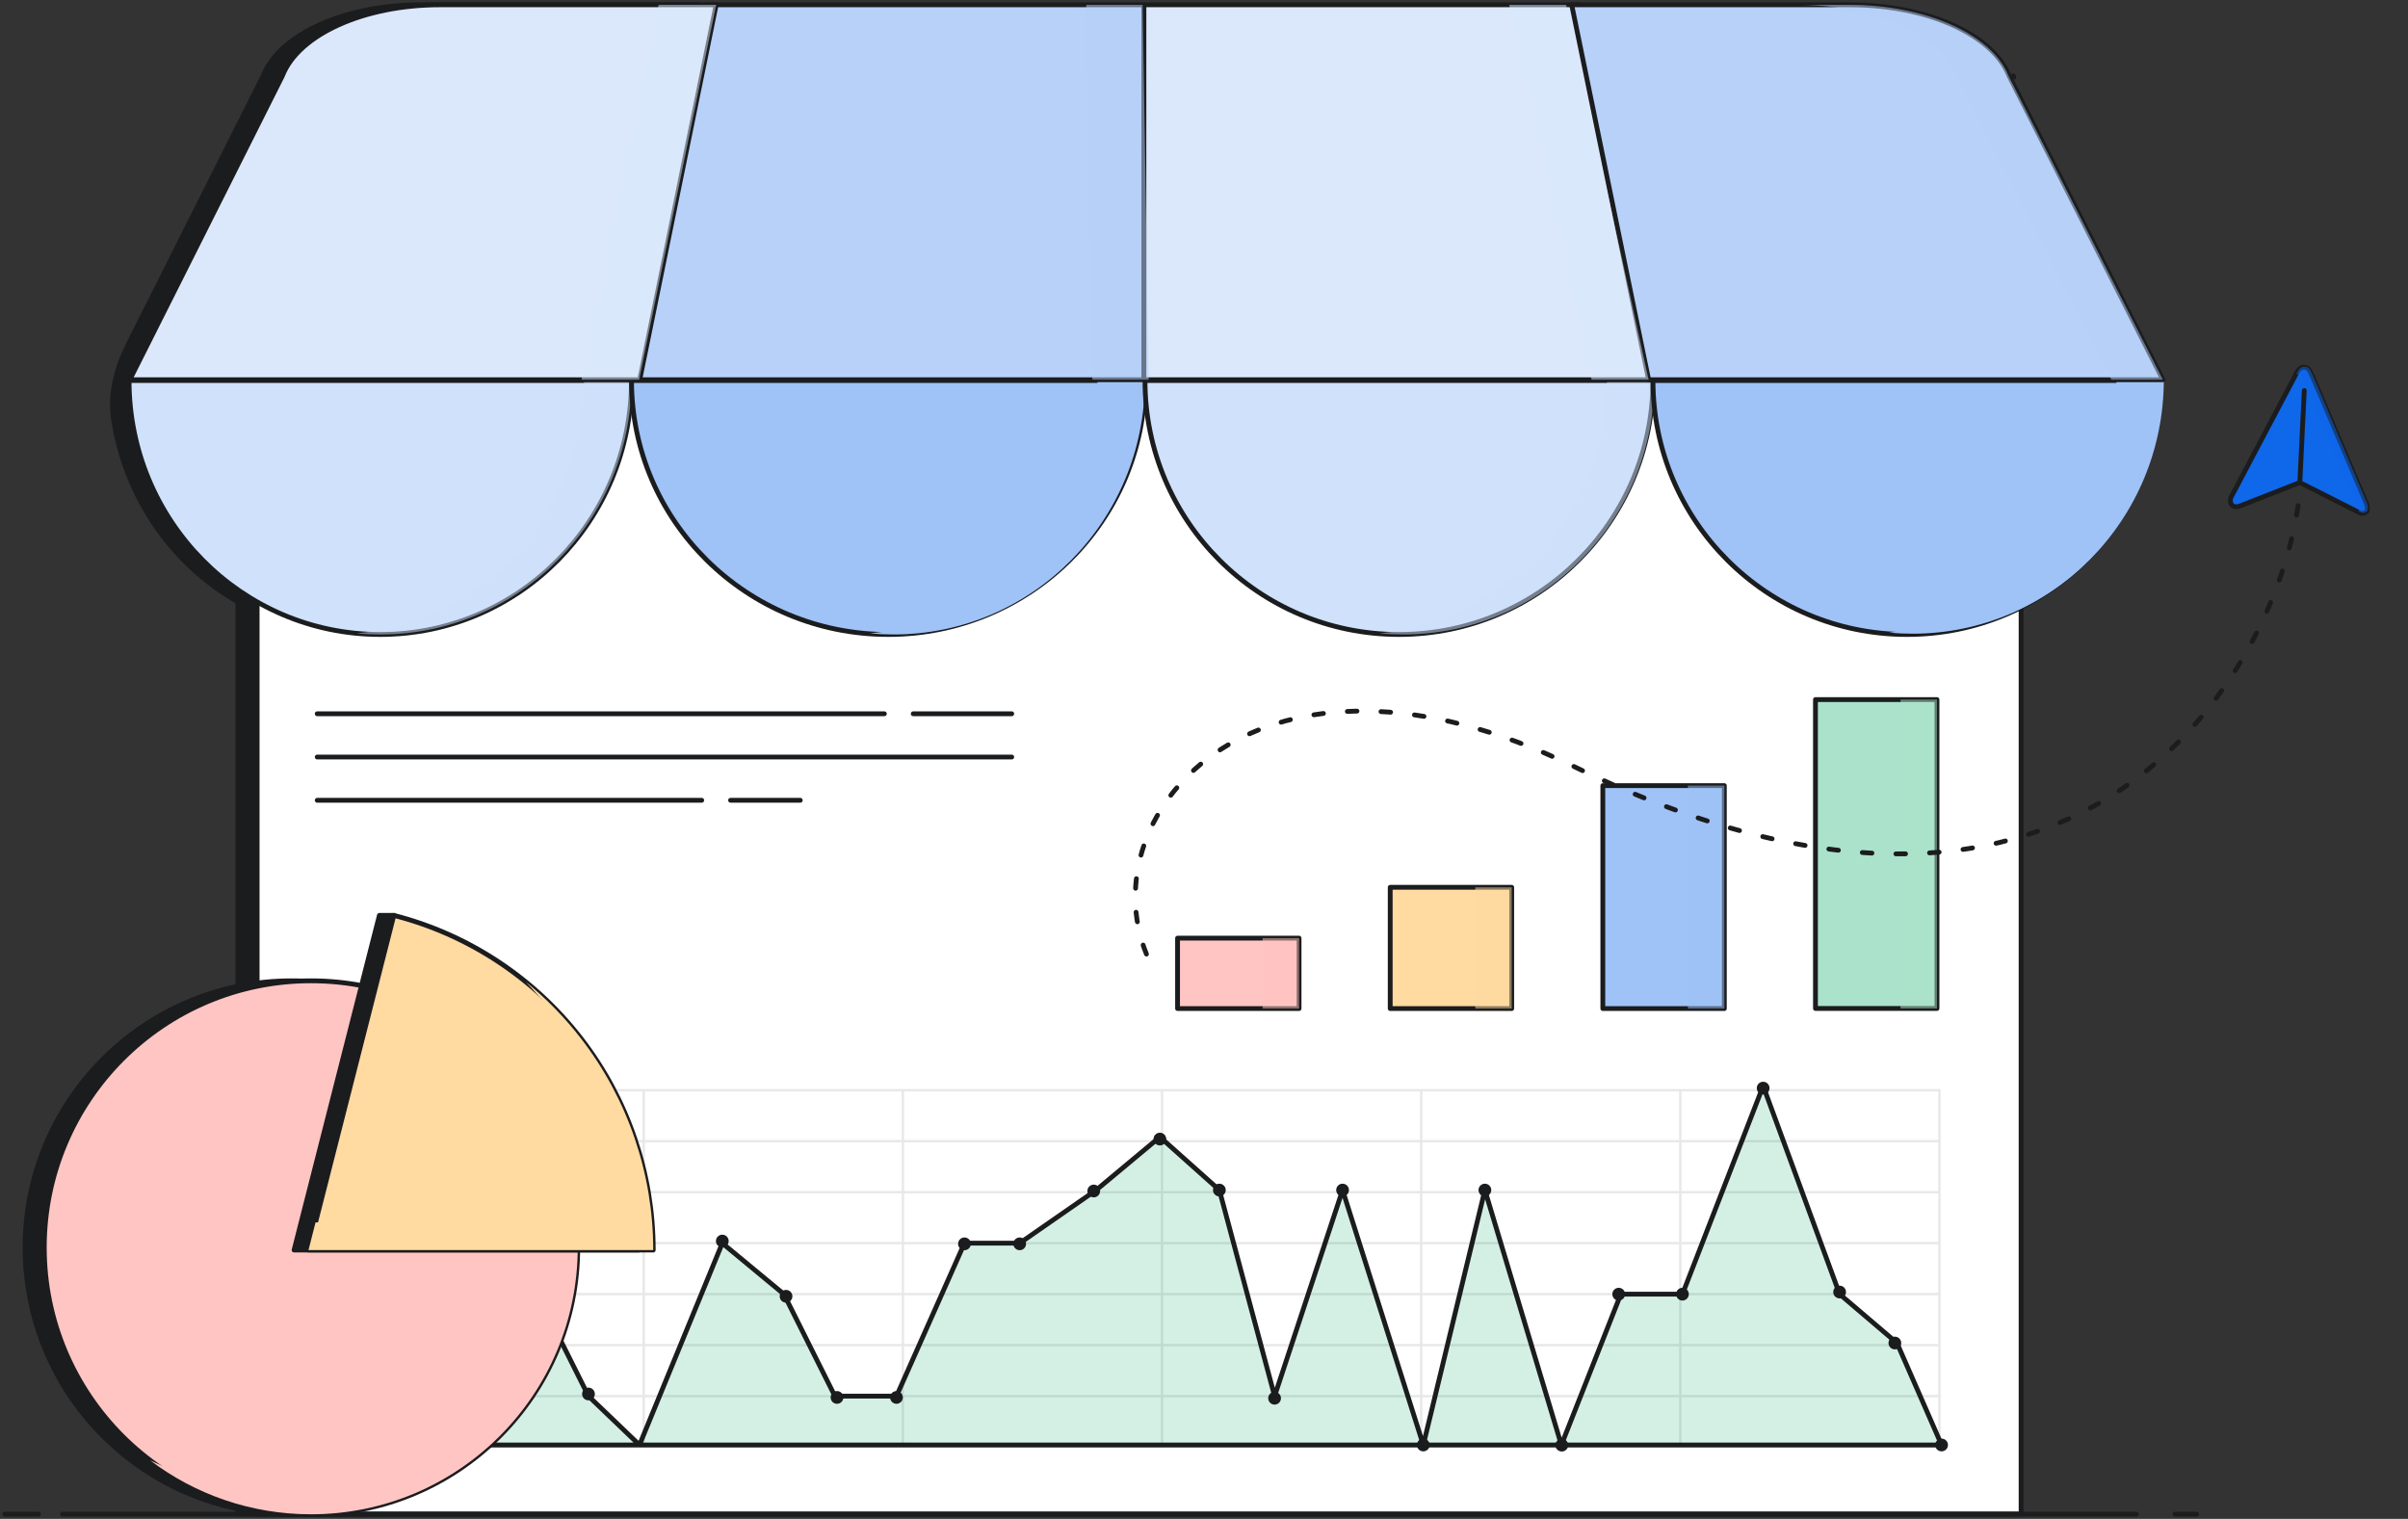<?xml version="1.0" encoding="UTF-8"?>
<svg xmlns="http://www.w3.org/2000/svg" width="501" height="316" viewBox="0 0 501 316" fill="none">
  <rect x="0" y="0" width="501" height="316" fill="#333333" stroke="none"/>
  <path d="M54.751 15.785L54.619 16.051L26.724 71.586C24.275 76.461 22.801 81.874 23.626 87.266C26.117 103.548 35.854 117.457 49.5 125.23V314.999H416.5V64.499C416.5 56.215 409.784 49.499 401.5 49.499H135.114L145 1H87.514C71.748 1.006 58.114 7.158 54.751 15.785Z" fill="#1B1C1E" stroke="#1B1C1E"></path>
  <path d="M53.5 64.499C53.5 56.215 60.216 49.499 68.5 49.499H405.5C413.784 49.499 420.5 56.215 420.5 64.499V314.999H53.5V98.469V64.499Z" fill="white" stroke="#1B1C1E" stroke-linecap="round" stroke-linejoin="round"></path>
  <rect x="245" y="195.185" width="25.28" height="14.647" fill="#FFC5C3" stroke="#1B1C1E" stroke-linecap="round" stroke-linejoin="round"></rect>
  <g style="mix-blend-mode:overlay">
    <path d="M255.743 198.544H254.479M248.791 205.109V198.544H252.583" stroke="#FFC5C3" stroke-linecap="round" stroke-linejoin="round"></path>
  </g>
  <g style="mix-blend-mode:multiply">
    <rect x="262.693" y="195.185" width="7.584" height="14.647" fill="#FFC5C3" fill-opacity="0.5"></rect>
  </g>
  <rect x="289.242" y="184.607" width="25.28" height="25.226" fill="#FFDAA1" stroke="#1B1C1E" stroke-linecap="round" stroke-linejoin="round"></rect>
  <g style="mix-blend-mode:overlay">
    <path d="M299.983 188.67H298.719M293.031 195.236V188.67H296.823" stroke="#FFDAA1" stroke-linecap="round" stroke-linejoin="round"></path>
  </g>
  <g style="mix-blend-mode:multiply">
    <rect x="306.936" y="184.607" width="7.584" height="25.226" fill="#FFDAA1" fill-opacity="0.5"></rect>
  </g>
  <rect x="333.479" y="163.449" width="25.28" height="46.383" fill="#9FC2F7" stroke="#1B1C1E" stroke-linecap="round" stroke-linejoin="round"></rect>
  <g style="mix-blend-mode:overlay">
    <path d="M344.225 167.08H342.961M337.273 173.645V167.08H341.065" stroke="#9FC2F7" stroke-linecap="round" stroke-linejoin="round"></path>
  </g>
  <g style="mix-blend-mode:multiply">
    <rect x="351.178" y="163.449" width="7.584" height="46.383" fill="#9FC2F7" fill-opacity="0.5"></rect>
  </g>
  <rect x="377.721" y="145.547" width="25.28" height="64.269" fill="#AAE2CB" stroke="#1B1C1E" stroke-linecap="round" stroke-linejoin="round"></rect>
  <g style="mix-blend-mode:multiply">
    <rect x="395.414" y="145.547" width="7.584" height="64.269" fill="#AAE2CB" fill-opacity="0.5"></rect>
  </g>
  <g style="mix-blend-mode:overlay">
    <path d="M387.833 148.622H386.569M380.881 155.187V148.622H384.673" stroke="#AAE2CB" stroke-linecap="round" stroke-linejoin="round"></path>
  </g>
  <path d="M13 315.018H444.5M457 315.018H452.5M8 315.018H1" stroke="#1B1C1E" stroke-linecap="round" stroke-linejoin="round"></path>
  <path d="M80.453 300.631L100.783 258.645L111.832 269.252L122.438 290.466L133.045 300.631L150.281 258.645L163.098 269.252L173.705 290.466H186.521L200.664 258.645H212.154L228.064 247.597L241.323 236.548L253.698 247.597L265.188 290.466L279.331 247.597L296.125 300.631L308.941 247.597L324.852 300.631L337.226 269.252H350.043L366.837 225.941L382.747 269.252L394.68 279.417L403.961 300.631H324.852H296.125H133.045H80.453Z" fill="#AAE2CB" fill-opacity="0.5" stroke="#1B1C1E" stroke-linecap="round" stroke-linejoin="round"></path>
  <circle cx="101.049" cy="258.204" r="1.326" fill="#1B1C1E"></circle>
  <circle cx="111.39" cy="268.81" r="1.326" fill="#1B1C1E"></circle>
  <circle cx="122.437" cy="290.023" r="1.326" fill="#1B1C1E"></circle>
  <circle cx="80.453" cy="300.631" r="1.326" fill="#1B1C1E"></circle>
  <circle cx="150.281" cy="258.204" r="1.326" fill="#1B1C1E"></circle>
  <circle cx="163.539" cy="269.694" r="1.326" fill="#1B1C1E"></circle>
  <circle cx="174.146" cy="290.739" r="1.326" fill="#1B1C1E"></circle>
  <circle cx="186.521" cy="290.739" r="1.326" fill="#1B1C1E"></circle>
  <circle cx="200.664" cy="258.782" r="1.326" fill="#1B1C1E"></circle>
  <circle cx="212.152" cy="258.782" r="1.326" fill="#1B1C1E"></circle>
  <circle cx="227.564" cy="247.788" r="1.326" fill="#1B1C1E"></circle>
  <circle cx="241.322" cy="236.988" r="1.326" fill="#1B1C1E"></circle>
  <circle cx="253.697" cy="247.596" r="1.326" fill="#1B1C1E"></circle>
  <circle cx="265.187" cy="290.907" r="1.326" fill="#1B1C1E"></circle>
  <circle cx="279.332" cy="247.596" r="1.326" fill="#1B1C1E"></circle>
  <circle cx="296.125" cy="300.631" r="1.326" fill="#1B1C1E"></circle>
  <circle cx="308.939" cy="247.596" r="1.326" fill="#1B1C1E"></circle>
  <circle cx="324.941" cy="300.666" r="1.326" fill="#1B1C1E"></circle>
  <circle cx="336.783" cy="269.254" r="1.326" fill="#1B1C1E"></circle>
  <circle cx="350.043" cy="269.254" r="1.326" fill="#1B1C1E"></circle>
  <circle cx="366.836" cy="226.383" r="1.326" fill="#1B1C1E"></circle>
  <circle cx="382.746" cy="268.81" r="1.326" fill="#1B1C1E"></circle>
  <circle cx="394.238" cy="279.418" r="1.326" fill="#1B1C1E"></circle>
  <circle cx="403.959" cy="300.631" r="1.326" fill="#1B1C1E"></circle>
  <path d="M403.517 226.825H80.01V293.073C80.01 297.491 83.591 301.073 88.01 301.073L403.517 301.073M133.928 226.825V301.073M187.847 226.825V301.073M241.763 226.825V301.073M295.682 226.825V301.073M349.6 226.825V301.073M403.519 226.825V301.073M80.01 237.431H403.517M80.01 248.039H403.517M80.01 258.647H403.517M80.01 269.252H403.517M80.01 279.858H403.517M80.01 290.465H403.517" stroke="#1B1C1E" stroke-opacity="0.1" stroke-width="0.5" stroke-linecap="round" stroke-linejoin="round"></path>
  <path d="M66 148.5H184M190 148.5H210.5M210.5 157.5H66M66 166.5H146M152 166.5H166.5" stroke="#1B1C1E" stroke-linecap="round" stroke-linejoin="round"></path>
  <path fill-rule="evenodd" clip-rule="evenodd" d="M131.389 79.16C131.389 108.344 107.987 132.003 79.12 132.003C50.253 132.003 26.852 108.344 26.852 79.16H131.389Z" fill="#CFE1FB" stroke="#1B1C1E" stroke-linecap="round" stroke-linejoin="round"></path>
  <g style="mix-blend-mode:multiply">
    <path d="M74.195 131.772C100.752 129.262 121.538 106.665 121.538 79.16H131.39C131.39 108.344 107.988 132.003 79.121 132.003C77.46 132.003 75.817 131.925 74.195 131.772Z" fill="#CFE1FB" fill-opacity="0.5"></path>
  </g>
  <path fill-rule="evenodd" clip-rule="evenodd" d="M238.223 79.16C238.223 108.344 214.307 132.003 184.806 132.003C155.305 132.003 131.389 108.344 131.389 79.16H238.223Z" fill="#9FC2F7" stroke="#1B1C1E" stroke-linecap="round" stroke-linejoin="round"></path>
  <g style="mix-blend-mode:multiply">
    <path d="M181 131.772C207.557 129.262 228.343 106.665 228.343 79.16H238.194C238.194 108.344 214.793 132.003 185.926 132.003C184.265 132.003 182.622 131.925 181 131.772Z" fill="#9FC2F7"></path>
  </g>
  <path fill-rule="evenodd" clip-rule="evenodd" d="M343.909 79.16C343.909 108.344 320.25 132.003 291.066 132.003C261.881 132.003 238.223 108.344 238.223 79.16H343.909Z" fill="#CFE1FB" stroke="#1B1C1E" stroke-linecap="round" stroke-linejoin="round"></path>
  <g style="mix-blend-mode:overlay">
    <path d="M265 83.5H244M268 83.5H274.5" stroke="#CFE1FB" stroke-linecap="round" stroke-linejoin="round"></path>
  </g>
  <g style="mix-blend-mode:multiply">
    <path d="M287 131.772C313.557 129.262 334.343 106.665 334.343 79.16H344.194C344.194 108.344 320.793 132.003 291.926 132.003C290.265 132.003 288.622 131.925 287 131.772Z" fill="#CFE1FB" fill-opacity="0.5"></path>
  </g>
  <path fill-rule="evenodd" clip-rule="evenodd" d="M449.596 79.16C449.596 108.344 425.937 132.003 396.753 132.003C367.569 132.003 343.91 108.344 343.91 79.16H449.596Z" fill="#9FC2F7" stroke="#1B1C1E" stroke-linecap="round" stroke-linejoin="round"></path>
  <g style="mix-blend-mode:overlay">
    <path d="M370 85H349M373 85H379.5" stroke="#9FC2F7" stroke-linecap="round" stroke-linejoin="round"></path>
  </g>
  <g style="mix-blend-mode:multiply">
    <path d="M393 131.611C419.557 129.102 440.343 106.505 440.343 79H450.194C450.194 108.184 426.793 131.843 397.926 131.843C396.265 131.843 394.622 131.765 393 131.611Z" fill="#9FC2F7"></path>
  </g>
  <path d="M131 79H238V1H147.022L131 79Z" fill="#B7D1F9" stroke="#1B1C1E" stroke-linecap="round" stroke-linejoin="round"></path>
  <path d="M344.341 79H238V1H328.418L344.341 79ZM418.868 15.786L419 16.052C418.968 15.958 418.904 15.871 418.868 15.786Z" fill="#DBE8FC" stroke="#1B1C1E" stroke-linecap="round" stroke-linejoin="round"></path>
  <path d="M418.136 16.051L418.003 15.785C414.611 7.158 400.863 1.006 384.964 1H327L343.008 79H450L418.136 16.051Z" fill="#B7D1F9" stroke="#1B1C1E" stroke-linecap="round" stroke-linejoin="round"></path>
  <g style="mix-blend-mode:multiply">
    <path d="M407.161 15.785L407.294 16.051L439.276 79H450L418.018 16.051L417.885 15.785C414.481 7.158 400.682 1.006 384.724 1H374C389.957 1.006 403.756 7.158 407.161 15.785Z" fill="#B7D1F9" fill-opacity="0.5"></path>
  </g>
  <path d="M58.619 16.051L58.751 15.785C62.114 7.158 75.748 1.006 91.514 1H149L133.101 79H27L58.619 16.051Z" fill="#DBE8FC" stroke="#1B1C1E" stroke-linecap="round" stroke-linejoin="round"></path>
  <g style="mix-blend-mode:multiply">
    <path d="M121 79H132.971L149 1H137.029L121 79Z" fill="#DBE8FC" fill-opacity="0.5"></path>
  </g>
  <g style="mix-blend-mode:multiply">
    <path d="M227.267 79H239L237.734 1H226L227.267 79Z" fill="#B7D1F9" fill-opacity="0.5"></path>
  </g>
  <g style="mix-blend-mode:multiply">
    <path d="M331.148 79H343L325.852 1H314L331.148 79Z" fill="#DBE8FC" fill-opacity="0.5"></path>
  </g>
  <g style="mix-blend-mode:overlay">
    <path d="M57 86H36M60 86H66.5" stroke="#CFE1FB" stroke-linecap="round" stroke-linejoin="round"></path>
  </g>
  <g style="mix-blend-mode:overlay">
    <path d="M160.5 85H139.5M163.5 85H170" stroke="#9FC2F7" stroke-linecap="round" stroke-linejoin="round"></path>
  </g>
  <path d="M116.201 259.553C116.201 290.201 91.356 315.047 60.707 315.047C30.058 315.047 5.213 290.201 5.213 259.553C5.213 228.904 30.058 204.059 60.707 204.059C91.356 204.059 116.201 228.904 116.201 259.553Z" fill="#1B1C1E" stroke="#1B1C1E" stroke-linecap="round" stroke-linejoin="round"></path>
  <path d="M120.201 259.553C120.201 290.201 95.356 315.047 64.707 315.047C34.059 315.047 9.213 290.201 9.213 259.553C9.213 228.904 34.059 204.059 64.707 204.059C95.356 204.059 120.201 228.904 120.201 259.553Z" fill="#FFC5C3" stroke="#1B1C1E" stroke-linecap="round" stroke-linejoin="round"></path>
  <g style="mix-blend-mode:multiply">
    <path d="M55.28 309.29C85.929 309.29 110.775 284.444 110.775 253.796C110.775 235.718 102.131 219.66 88.751 209.527C107.358 218.487 120.199 237.522 120.199 259.555C120.199 290.204 95.353 315.05 64.705 315.05C52.134 315.05 40.539 310.87 31.234 303.824C38.509 307.327 46.666 309.29 55.28 309.29Z" fill="#FFC5C3"></path>
  </g>
  <path d="M117.83 215.994C127.603 228.602 132.907 244.111 132.907 260.075H61.184L78.938 190.445H82V191.302C96.18 195.611 108.709 204.226 117.83 215.994Z" fill="#1B1C1E" stroke="#1B1C1E" stroke-linecap="round" stroke-linejoin="round"></path>
  <path d="M135.907 260.075C135.907 244.111 130.603 228.602 120.83 215.994C111.058 203.386 97.374 194.397 81.938 190.445L64.184 260.075H135.907Z" fill="#FFDAA1" stroke="#1B1C1E" stroke-linecap="round" stroke-linejoin="round"></path>
  <g style="mix-blend-mode:multiply">
    <path d="M114.548 210.238C124.32 222.846 129.625 238.355 129.625 254.319H65.652L64.184 260.077H135.907C135.907 244.114 130.603 228.604 120.83 215.996C117.448 211.633 113.598 207.703 109.368 204.266C111.196 206.152 112.926 208.145 114.548 210.238Z" fill="#FFDAA1"></path>
  </g>
  <g style="mix-blend-mode:overlay">
    <path d="M79 217.156L83.855 199.5M84.543 197L84.405 197.5" stroke="#FFDAA1" stroke-linecap="round" stroke-linejoin="round"></path>
  </g>
  <g style="mix-blend-mode:overlay">
    <path d="M43 211.767C29.002 218.162 18.273 230.472 14.008 245.5M44.383 211.159C44.624 211.057 44.867 210.957 45.11 210.858" stroke="#FFC5C3" stroke-linecap="round" stroke-linejoin="round"></path>
  </g>
  <path d="M238.527 198.5C226.5 169 262.027 127.5 327.526 159.5C435.615 212.307 475.499 136.5 478.499 102" stroke="#1B1C1E" stroke-linecap="round" stroke-linejoin="round" stroke-dasharray="2 5"></path>
  <path d="M478.498 100.391L465.924 105.314C465.21 105.599 464.319 105.375 464.115 104.63C463.986 104.159 464.025 103.76 464.188 103.447C468.785 94.721 473.391 85.999 477.945 77.382C478.201 76.899 478.609 76.465 479.154 76.41C480.365 76.287 480.698 77.412 481.099 78.298C482.814 82.204 484.444 86.158 486.11 90.091C488.103 94.803 490.1 99.524 492.11 104.213C492.418 104.935 492.734 105.605 492.436 106.376C492.233 106.606 491.954 106.755 491.648 106.795C491.343 106.835 491.034 106.762 490.776 106.591C486.913 104.622 482.4 102.358 478.498 100.391Z" fill="#0F67EA"></path>
  <path d="M479.419 81.26L478.498 100.391M478.498 100.391L465.924 105.314C465.21 105.599 464.319 105.375 464.115 104.63C463.986 104.159 464.025 103.76 464.188 103.447C468.785 94.721 473.391 85.999 477.945 77.382C478.201 76.899 478.609 76.465 479.154 76.41C480.365 76.287 480.698 77.412 481.099 78.298C482.814 82.204 484.444 86.158 486.11 90.091C488.103 94.803 490.1 99.524 492.11 104.213C492.418 104.935 492.734 105.605 492.436 106.376C492.233 106.606 491.954 106.755 491.648 106.795C491.343 106.835 491.034 106.762 490.776 106.591C486.913 104.622 482.4 102.357 478.498 100.391Z" stroke="#1B1C1E" stroke-linecap="round" stroke-linejoin="round"></path>
  <g style="mix-blend-mode:screen">
    <path d="M472.986 91.23L472.692 91.77M466.95 102.297L471.956 93.12" stroke="#0F67EA" stroke-opacity="0.8" stroke-linecap="round" stroke-linejoin="round"></path>
  </g>
  <g style="mix-blend-mode:multiply">
    <path d="M477.762 77.853C478.694 77.864 479.05 78.689 479.382 79.458C479.425 79.557 479.467 79.655 479.51 79.75C480.713 82.489 481.873 85.251 483.034 88.013C483.528 89.191 484.023 90.368 484.521 91.543L484.798 92.199C486.7 96.692 488.604 101.193 490.521 105.665C490.535 105.697 490.549 105.729 490.563 105.761C490.66 105.988 490.755 106.211 490.829 106.435C490.854 106.447 490.879 106.46 490.904 106.473C491.162 106.644 491.471 106.717 491.777 106.677C492.082 106.637 492.361 106.488 492.564 106.258C492.848 105.521 492.573 104.877 492.279 104.191C492.266 104.159 492.252 104.127 492.238 104.095C490.321 99.623 488.417 95.123 486.515 90.629L486.238 89.974C485.74 88.798 485.245 87.621 484.751 86.443C483.59 83.681 482.43 80.919 481.227 78.18C481.184 78.085 481.142 77.987 481.099 77.888C480.745 77.067 480.363 76.183 479.282 76.292C478.737 76.347 478.329 76.781 478.073 77.264C477.969 77.46 477.866 77.657 477.762 77.853Z" fill="#0F67EA" fill-opacity="0.5"></path>
  </g>
</svg>
